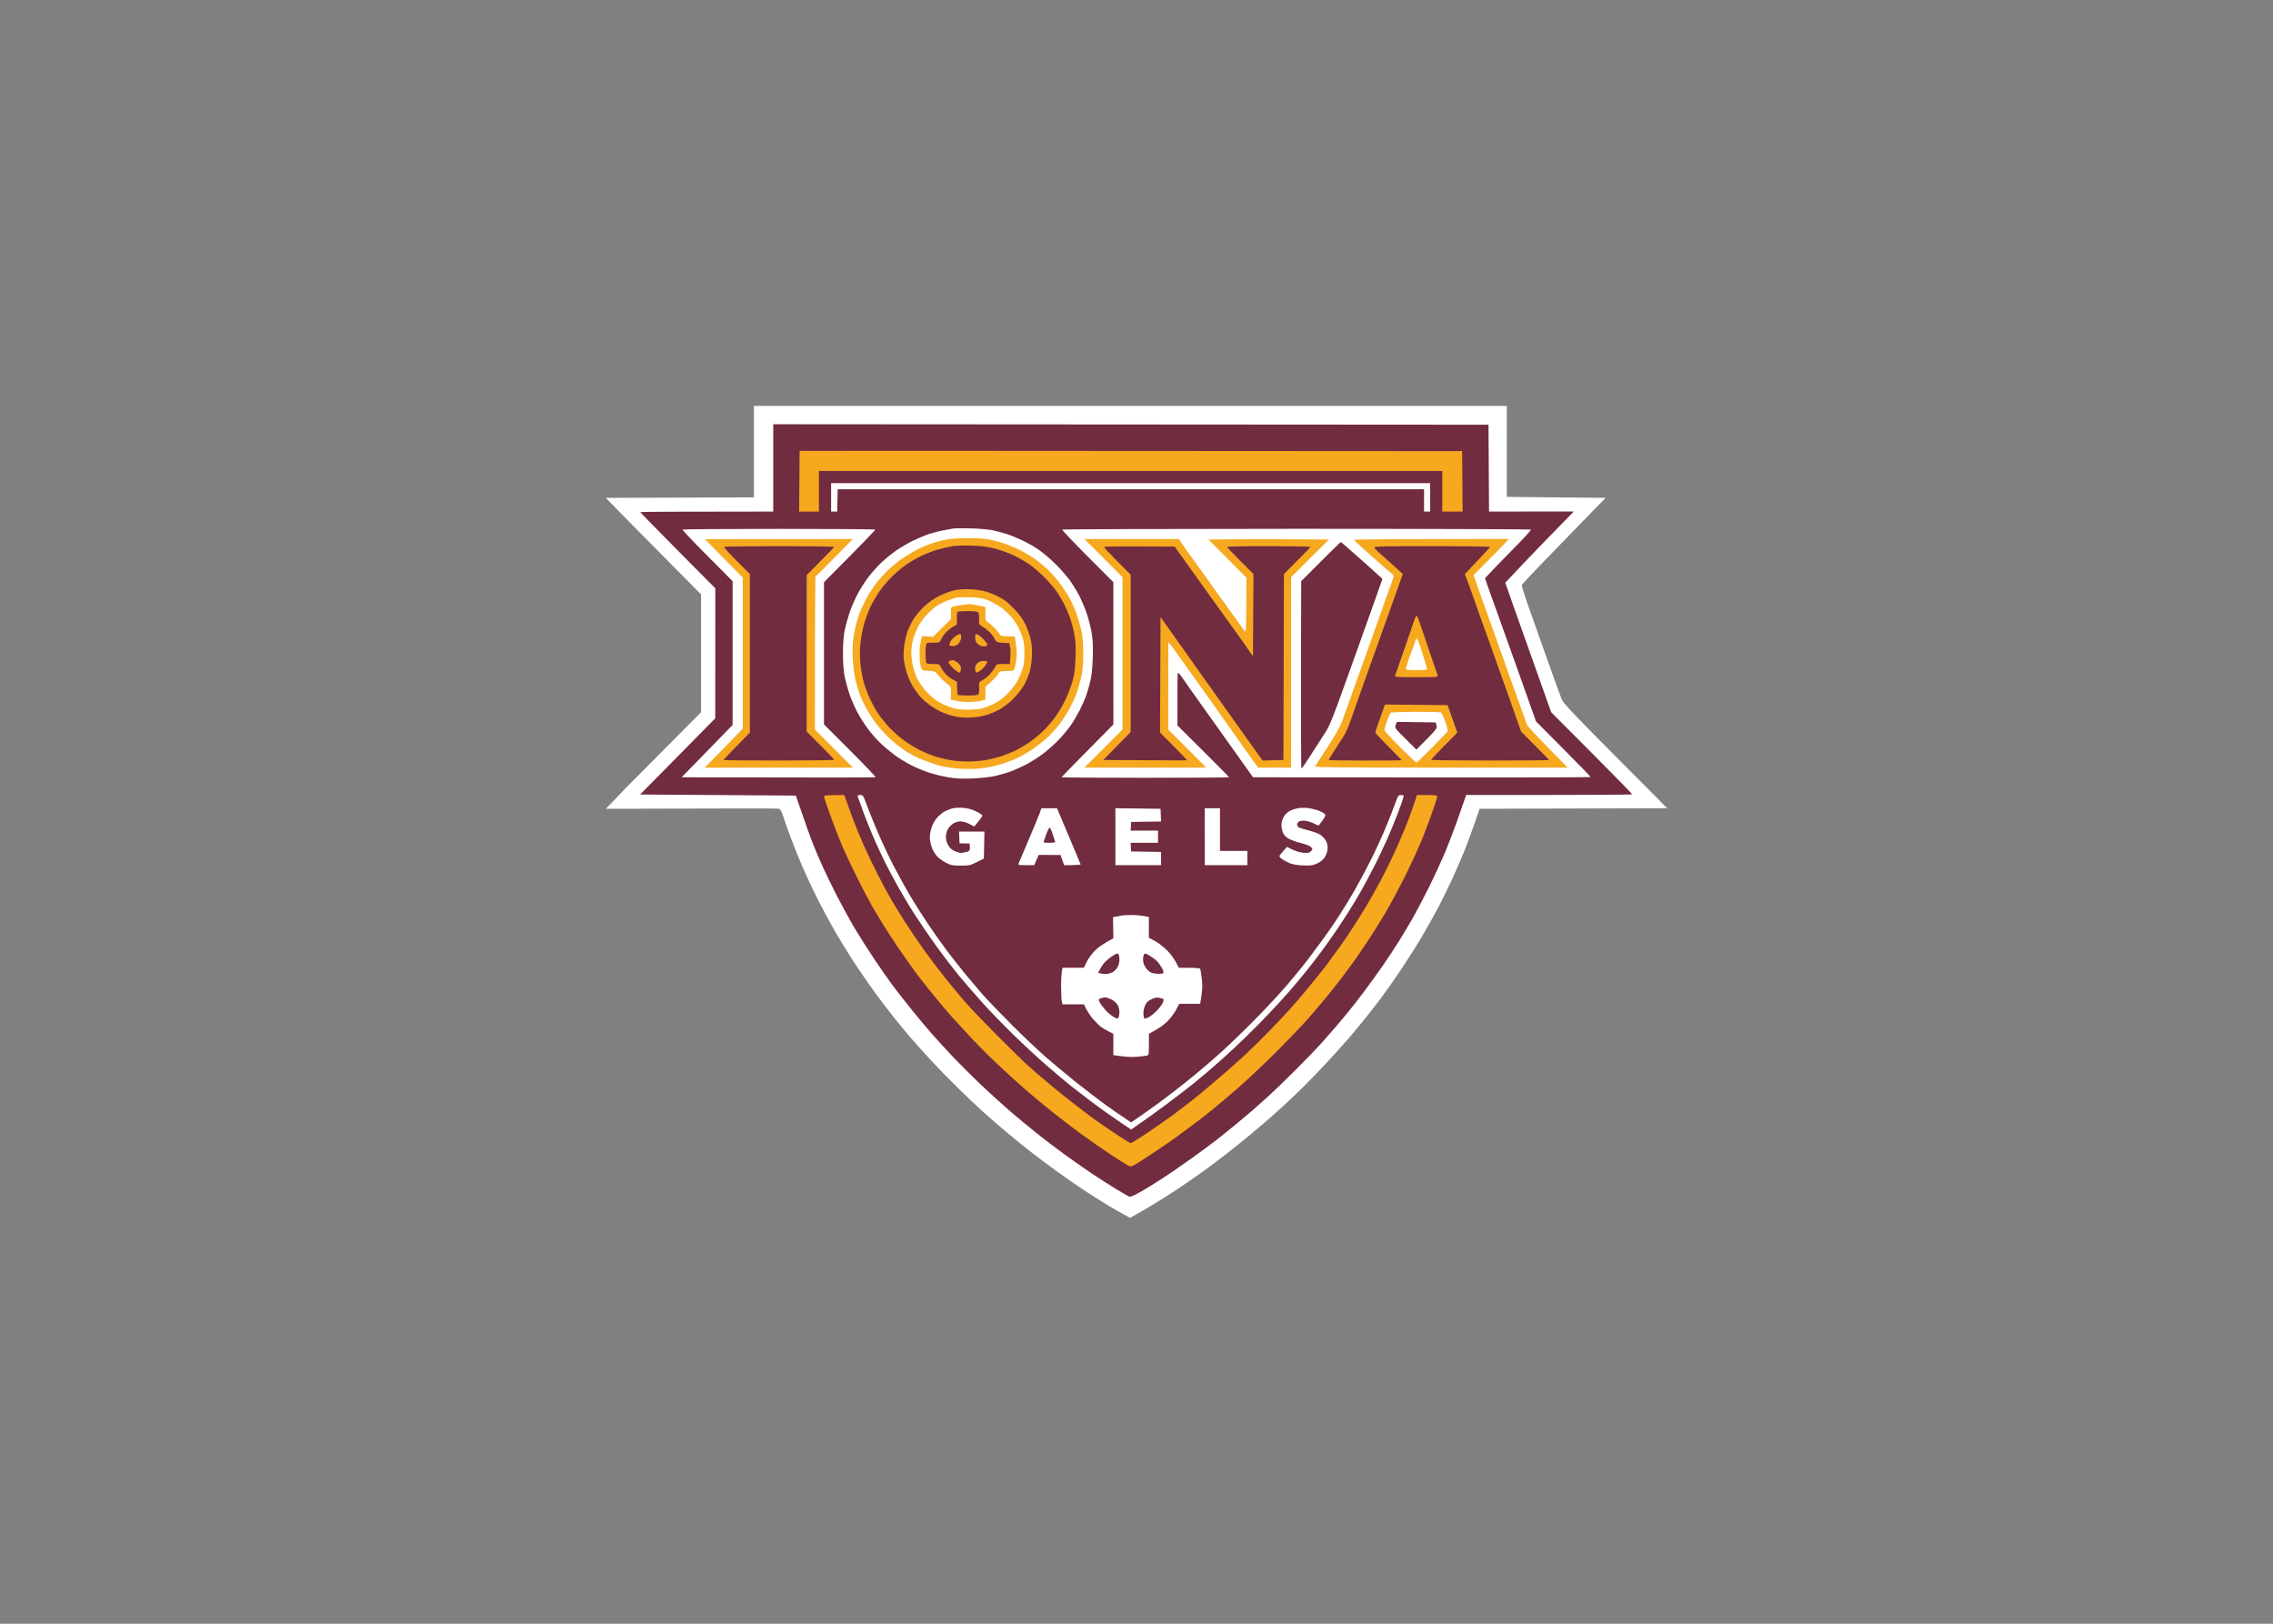 <svg clip-rule="evenodd" fill-rule="evenodd" stroke-linejoin="round" stroke-miterlimit="1.414" viewBox="0 0 560 400" xmlns="http://www.w3.org/2000/svg"><rect x="0" y="0" width="560" height="400" fill="#808080" stroke="none"/><g transform="matrix(1.307 0 0 1.307 149.228 100)"><g fill-rule="nonzero"><path d="m27.94 8.62v8.61l-27.92.1c3.17 3.26 7.21 7.36 11.03 11.2l6.93 6.99v22.21c-11.04 11.09-14.33 14.41-14.44 14.53-.1.13-.94 1-1.85 1.95l-1.67 1.72c24.98-.09 32.4-.07 32.61-.02.27.06.49.42.74 1.2.19.61.83 2.41 1.41 3.99s1.62 4.16 2.3 5.74c.69 1.58 1.91 4.21 2.73 5.84.81 1.63 2.32 4.43 3.34 6.22 1.03 1.79 2.87 4.77 4.09 6.61 1.23 1.84 3 4.39 3.94 5.65s2.4 3.16 3.24 4.21c.84 1.06 2.27 2.78 3.17 3.83.91 1.05 2.69 3.03 3.97 4.4 1.27 1.37 3.55 3.7 5.07 5.18 1.51 1.48 3.61 3.46 4.66 4.41s2.95 2.59 4.21 3.65c1.27 1.06 3.29 2.7 4.5 3.65 1.21.94 3.49 2.66 5.07 3.8 1.58 1.15 4.08 2.87 5.55 3.83 1.48.96 3.41 2.18 4.31 2.71.89.53 2.14 1.24 2.77 1.58l1.15.62c1.48-.81 2.99-1.7 4.31-2.49 1.31-.79 3.42-2.13 4.69-2.97 1.26-.84 3.37-2.31 4.69-3.25 1.31-.95 3.34-2.46 4.49-3.37 1.16-.9 3.1-2.46 4.31-3.46s3.02-2.54 4.02-3.43 2.29-2.05 2.87-2.59c.58-.53 1.94-1.83 3.03-2.88 1.09-1.06 3.25-3.3 4.81-4.98 1.55-1.69 3.38-3.71 4.05-4.5.68-.79 1.97-2.34 2.86-3.45s2.28-2.87 3.07-3.93c.8-1.05 2.44-3.38 3.65-5.17s3.02-4.63 4.02-6.32c1-1.68 2.43-4.22 3.18-5.64.75-1.43 1.97-3.93 2.72-5.56s1.76-3.96 2.24-5.17 1.33-3.49 1.88-5.07l1-2.87 35.36-.1c-19.1-19.16-19.59-19.68-19.99-20.78-.23-.63-.58-1.58-.78-2.1-.2-.53-.84-2.34-1.44-4.02-.59-1.69-1.42-4.02-1.84-5.17-.42-1.16-1.37-3.83-2.11-5.94s-1.31-3.93-1.28-4.05c.04-.13 2.22-2.45 4.85-5.16 2.63-2.72 6.18-6.37 7.88-8.11l3.1-3.17-18.63-.19v-17.14h-141.92z" fill="#fff"/><path d="m31.58 11.68v8.23c-19.43 0-25.07.05-25.07.1s3.18 3.31 7.07 7.23l7.08 7.13-.01 24.51-14.16 14.36 29.34.2c1.99 5.78 2.92 8.33 3.35 9.38s1.22 2.91 1.77 4.12c.54 1.21 1.79 3.75 2.76 5.65.98 1.89 2.5 4.65 3.38 6.12.89 1.48 2.51 4.02 3.6 5.65 1.1 1.63 2.61 3.79 3.35 4.79s2.39 3.11 3.66 4.68c1.26 1.57 3.07 3.73 4.02 4.79.94 1.06 2.73 3 3.98 4.32 1.25 1.31 3.54 3.59 5.08 5.05 1.55 1.46 3.97 3.66 5.39 4.89 1.42 1.22 3.66 3.08 4.98 4.13 1.31 1.05 3.64 2.82 5.17 3.94 1.52 1.11 3.93 2.8 5.35 3.75 1.43.95 3.45 2.24 4.5 2.88 1.05.63 2.11 1.25 2.35 1.37.37.19.66.09 2.15-.74.95-.52 2.86-1.7 4.26-2.61 1.39-.91 3.87-2.61 5.5-3.78s3.79-2.76 4.79-3.54 2.8-2.24 4.01-3.25 2.46-2.07 2.78-2.34c.32-.28 1.48-1.31 2.58-2.3 1.11-.99 3.53-3.31 5.37-5.16 1.85-1.84 4.13-4.21 5.07-5.26.95-1.06 2.12-2.4 2.61-2.97.49-.58 1.47-1.74 2.17-2.59.7-.84 2.11-2.65 3.14-4.02s2.64-3.61 3.59-4.98c.94-1.36 2.28-3.39 2.97-4.5.69-1.1 1.87-3.08 2.63-4.4.75-1.32 2.17-4.03 3.16-6.03s2.35-4.98 3.03-6.61 1.83-4.67 2.55-6.75l1.32-3.79c24.25.01 31.29-.05 31.29-.13s-3.43-3.59-7.63-7.81l-7.64-7.66c-3.75-10.53-5.7-16.03-6.75-19l-1.9-5.41c3.04-3.26 5.95-6.28 8.42-8.81l4.5-4.61-15.98.01-.1-16.37-134.83-.09z" fill="#712c3f"/><path d="m36.55 8.47c0 .03-.02 2.61-.04 5.75l-.05 5.69h3.73v-7.65h117.51v7.65h3.83l-.09-11.39c-96.79-.07-124.89-.07-124.89-.05z" fill="#f6a81f"/><path d="m42.49 17.23v2.68h1.15l.09-4.21h110.53v4.21h1.15v-5.36h-112.92zm23.06 5.87c-.32.05-1.26.22-2.11.39-.84.16-2.13.51-2.87.78-.73.26-2.02.82-2.87 1.24-.84.42-2.17 1.21-2.95 1.75s-2.02 1.54-2.75 2.23c-.74.68-1.86 1.95-2.51 2.8-.64.86-1.57 2.33-2.06 3.26s-1.16 2.47-1.47 3.42c-.32.95-.72 2.41-.9 3.25-.2.98-.33 2.5-.34 4.22-.01 1.47.1 3.32.24 4.11s.51 2.26.82 3.26c.32 1 1 2.64 1.51 3.64s1.48 2.55 2.16 3.44c.67.9 1.77 2.14 2.44 2.77.67.62 1.82 1.58 2.56 2.13s2.11 1.4 3.06 1.89 2.52 1.14 3.49 1.45c.98.32 2.61.71 3.64.88 1.39.23 2.56.28 4.55.2 1.58-.07 3.34-.26 4.3-.48.9-.21 2.23-.6 2.97-.88s2.03-.87 2.87-1.31 2.2-1.3 3.01-1.91c.82-.6 2.14-1.77 2.93-2.58.8-.82 1.87-2.09 2.38-2.83.51-.73 1.27-2.03 1.7-2.87.42-.84.94-2 1.16-2.58.21-.58.57-1.79.79-2.68.29-1.16.44-2.5.51-4.6.07-2.27.02-3.4-.22-4.79-.17-1-.57-2.57-.88-3.49s-.94-2.43-1.4-3.35c-.46-.93-1.36-2.37-1.99-3.21s-1.91-2.27-2.85-3.16c-.94-.9-2.3-2.03-3.04-2.52-.73-.5-2.07-1.24-2.96-1.66-.9-.42-2.19-.95-2.87-1.17-.69-.22-1.85-.53-2.59-.69-.73-.16-2.58-.33-4.11-.37s-3.03-.03-3.35.02zm-51.07.21c-.05.08 2.06 2.3 4.68 4.93l4.76 4.79v27.1l-9.6 9.86c28.23.08 36.49.05 36.56-.01.07-.05-2.09-2.32-4.8-5.02l-4.93-4.93v-26.81c7.55-7.57 9.7-9.83 9.65-9.91-.04-.08-8.22-.14-18.16-.14s-18.11.06-18.16.14zm71.57 0c-.05.08 2.1 2.34 4.77 5.03l4.87 4.88.01 26.81c-7.57 7.64-9.77 9.91-9.77 9.96s7.11.1 15.79.1c8.69 0 15.79-.05 15.79-.1s-2.19-2.27-4.87-4.93l-4.87-4.84c-.02-7.57.02-9.83.07-9.91.06-.08.39.27.74.77s1.12 1.6 1.71 2.44c.6.84 3.48 4.89 6.41 9l5.32 7.47c49.31.07 63.63.03 63.63-.05s-2.32-2.47-5.15-5.31l-5.14-5.17c-1.26-3.56-2.16-6.11-2.82-7.95s-2.12-5.94-3.25-9.1c-1.12-3.15-2.17-6.08-2.34-6.51-.16-.42-.5-1.36-.75-2.1l-.45-1.34c1.53-1.64 3.51-3.66 5.38-5.56 1.88-1.89 3.35-3.51 3.27-3.59s-19.97-.15-44.2-.15c-24.23.01-44.1.07-44.15.15z" fill="#fff"/><path d="m64.78 25.08c-.52.08-1.62.33-2.44.55-.81.23-2.15.72-2.96 1.1-.82.39-2.3 1.24-3.3 1.9-1.16.77-2.45 1.86-3.54 3-1.18 1.23-2.11 2.44-2.91 3.8-.66 1.11-1.5 2.85-1.87 3.87-.38 1.06-.81 2.76-.99 3.93-.23 1.5-.28 2.7-.19 4.45.06 1.33.28 3.07.49 3.93.21.84.56 2.05.79 2.68.22.63.8 1.88 1.29 2.77.49.9 1.39 2.26 1.99 3.02.61.76 1.63 1.88 2.28 2.49.64.6 1.74 1.51 2.44 2 .7.5 1.33.91 1.41.91.08.01.38.17.67.38.29.2 1.35.68 2.35 1.06s2.38.82 3.06.98 2.15.37 3.25.46c1.14.09 2.81.08 3.83-.01 1-.09 2.59-.39 3.54-.67.95-.27 2.33-.74 3.06-1.05.74-.31 2.16-1.09 3.16-1.75s2.41-1.76 3.14-2.45c.72-.69 1.77-1.85 2.32-2.59.56-.74 1.36-1.99 1.79-2.78.42-.79.99-2.01 1.26-2.72.27-.72.67-2.09.9-3.07.32-1.38.41-2.38.41-4.55 0-1.81-.11-3.27-.31-4.21-.17-.79-.55-2.17-.85-3.06-.3-.9-.92-2.32-1.38-3.16-.46-.85-1.37-2.22-2.02-3.07-.65-.84-1.69-1.99-2.31-2.56s-1.65-1.4-2.28-1.85-1.84-1.17-2.68-1.59c-.84-.43-2.3-1.03-3.25-1.35s-2.33-.67-3.06-.77c-.74-.11-2.42-.19-3.74-.18-1.31.01-2.82.09-3.35.16zm-46.02.05c0 .03 1.59 1.67 3.54 3.64l3.54 3.59v28.44c-1.54 1.63-3.16 3.29-4.59 4.74l-2.59 2.64 27.94-.01-7.17-7.18c0-22.34.06-28.84.14-28.87s1.69-1.63 3.58-3.55l3.43-3.48c-21.56 0-27.82.02-27.82.04zm75.07 3.54 3.59 3.6v28.72l-7.18 7.18h22.97l-7.17-7.18c-.01-12.76.01-16.48.04-16.5.02-.02.78 1 1.67 2.26.9 1.25 2.41 3.38 3.36 4.72.96 1.34 2.59 3.63 3.64 5.1s2.21 3.1 2.58 3.64c.38.53 1.41 2 2.3 3.27.89 1.26 2 2.83 2.48 3.49l.86 1.19 6.22.01.01-35.9 7.12-7.09c-8.79-.08-13.9-.08-17.02-.05l-5.69.05 7.16 7.18c0 7.87-.07 10.15-.15 10.14-.08 0-.25-.15-.38-.33s-1.07-1.49-2.09-2.91c-1.02-1.43-2.21-3.07-2.64-3.67-.42-.59-1.46-2.04-2.3-3.23-.85-1.18-2.05-2.85-2.68-3.71-.64-.86-1.45-2.01-1.82-2.56l-.67-1-17.8-.01zm47.24-3.44c0 .08.78.83 1.73 1.67.94.85 1.86 1.67 2.04 1.82.18.16 1.06.93 1.96 1.72.89.79 1.66 1.46 1.72 1.49.05.03-.05.46-.23.96-.17.5-.68 1.9-1.12 3.11-.43 1.21-1.29 3.62-1.9 5.36s-1.54 4.37-2.07 5.84c-.53 1.48-1.33 3.67-1.76 4.89-.44 1.21-1.08 3.02-1.43 4.02s-.91 2.53-1.23 3.4c-.4 1.05-1.32 2.68-2.77 4.88-1.19 1.82-2.22 3.41-2.29 3.54-.11.19 4.7.24 23.74.24h23.88c-5.83-5.88-7.59-7.82-7.71-8.14-.11-.31-.65-1.82-1.19-3.35-.55-1.53-1.53-4.28-2.2-6.13-.66-1.84-1.95-5.46-2.86-8.04-.92-2.58-1.78-4.99-1.93-5.36-.14-.37-.62-1.71-1.06-2.97l-.8-2.3c3.08-3.09 4.4-4.43 4.93-4.97.52-.54 1.13-1.18 1.34-1.41l.38-.43c-22.62.01-29.18.08-29.17.16z" fill="#f6a81f"/><path d="m134.78 29.35-3.68 3.68c-.07 27.38-.03 35.33.05 35.33s.84-1.1 1.68-2.44c.85-1.34 2.06-3.22 2.68-4.16 1.06-1.63 1.4-2.49 6.02-15.42 2.69-7.53 4.89-13.71 4.88-13.74 0-.03-1.74-1.6-3.87-3.5-2.14-1.9-3.92-3.45-3.98-3.45-.05.01-1.75 1.67-3.78 3.7zm-69.42-2.92c-.63.1-1.9.4-2.82.66-.93.27-2.39.84-3.26 1.28-.87.43-2.13 1.19-2.81 1.67-.68.49-1.81 1.45-2.52 2.13-.7.68-1.75 1.93-2.34 2.78-.58.84-1.36 2.18-1.73 2.96-.36.79-.89 2.22-1.17 3.16-.27.95-.59 2.63-.7 3.74-.13 1.4-.13 2.56.01 3.83.11 1 .37 2.49.59 3.3.21.82.71 2.2 1.12 3.07.4.86 1.03 2.05 1.4 2.63.36.58 1.18 1.65 1.81 2.39s1.87 1.91 2.76 2.61 2.31 1.62 3.15 2.05 2.18 1.01 2.97 1.28 2.17.62 3.06.77c.9.16 2.4.28 3.35.28s2.45-.12 3.35-.27c.89-.15 2.29-.5 3.11-.77.81-.27 2.06-.78 2.77-1.14s1.9-1.08 2.64-1.6c.73-.52 1.9-1.5 2.58-2.19.68-.68 1.69-1.88 2.23-2.66s1.34-2.15 1.76-3.05c.43-.89 1.01-2.4 1.29-3.35.4-1.39.52-2.27.6-4.5.08-2.15.02-3.17-.23-4.5-.18-.95-.55-2.33-.81-3.06-.27-.74-.75-1.86-1.06-2.49-.32-.64-.89-1.63-1.27-2.21s-1.38-1.77-2.22-2.65c-.85-.88-2.18-2.06-2.97-2.62s-2.17-1.36-3.06-1.78c-.9-.43-2.49-1-3.54-1.28-1.46-.38-2.51-.52-4.4-.57-1.37-.04-3.01 0-3.64.1zm-43.05.14c-.05.08 1.03 1.26 2.39 2.63l2.48 2.49v29.87c-3.86 3.94-4.98 5.12-4.98 5.17 0 .06 4.69.1 10.43.1s10.43-.06 10.43-.14c-.01-.08-1.17-1.31-2.59-2.73l-2.59-2.59.01-29.49c4-4 5.16-5.23 5.16-5.31 0-.07-4.64-.14-10.32-.14s-10.37.07-10.42.14zm71.67.04c-.01.11 1.11 1.32 2.48 2.69l2.49 2.49v29.68l-5.15 5.26c12.11.08 15.68.08 15.74.05.07-.02-1.04-1.21-2.46-2.63l-2.59-2.59.1-21.76c3.55 5 5.71 8.04 7.1 9.99 1.38 1.95 4.16 5.87 6.18 8.71s4.19 5.88 4.82 6.75l1.14 1.58 3.92-.1.1-35.04c3.85-3.86 4.98-5.04 4.99-5.11.02-.08-3.51-.14-7.82-.15-4.32-.01-7.86.05-7.87.14-.01.08 1.1 1.26 2.47 2.63l2.49 2.49-.1 15.51c-1.01-1.48-1.55-2.26-1.85-2.68s-.96-1.33-1.46-2.03c-.49-.69-2.71-3.78-4.92-6.86s-4.58-6.39-5.27-7.35l-1.25-1.76c-11.1-.09-13.28-.04-13.28.09zm50.92.05c0 .14.58.74 1.28 1.35.71.61 1.91 1.69 2.68 2.39l1.39 1.29c-1.96 5.49-3.21 8.98-4.03 11.3-.83 2.32-1.86 5.2-2.3 6.41-.44 1.22-1.31 3.67-1.94 5.46s-1.4 3.97-1.71 4.84-.79 1.94-1.07 2.39-1.05 1.65-1.72 2.68-1.21 1.91-1.21 1.96c0 .06 3.1.1 6.89.1s6.89-.02 6.9-.05c0-.02-1.12-1.17-2.49-2.54-1.37-1.36-2.5-2.57-2.5-2.68 0-.1.41-1.33.91-2.73l.91-2.55 11.81.11 1.83 5.17c-3.82 3.86-4.93 5.05-4.93 5.13s4.99.14 11.1.14c6.1 0 11.1-.04 11.1-.1 0-.05-1.19-1.28-2.63-2.72l-2.63-2.64c-1.39-4-3.14-8.92-4.78-13.5-1.65-4.58-3.37-9.4-3.83-10.72-.45-1.32-1.09-3.08-1.4-3.93l-.58-1.53c3.67-3.86 4.74-5.04 4.74-5.11.01-.08-4.89-.15-10.89-.15-8.68-.01-10.91.04-10.9.23z" fill="#712c3f"/><path d="m65.65 34.77c-.69.15-1.94.62-2.78 1.04-.96.48-2.01 1.21-2.81 1.96-.71.66-1.6 1.72-2 2.35-.39.63-.9 1.66-1.14 2.29-.23.64-.52 1.84-.64 2.69-.12.84-.16 2.04-.09 2.68.07.63.33 1.79.57 2.58.25.79.8 2 1.24 2.68.44.69 1.07 1.54 1.4 1.89s1.07 1 1.65 1.43 1.57 1.02 2.2 1.31c.64.3 1.8.68 2.59.85 1 .21 1.95.27 3.16.2 1.1-.07 2.23-.28 3.15-.59.79-.27 1.88-.77 2.42-1.11.54-.35 1.32-.93 1.72-1.3.41-.37 1.1-1.1 1.54-1.63.43-.52.98-1.34 1.22-1.81.24-.48.6-1.34.8-1.92.22-.62.42-1.83.48-2.97.08-1.45.03-2.28-.23-3.44-.19-.85-.68-2.18-1.08-2.97-.49-.96-1.17-1.87-2.03-2.73-.71-.71-1.47-1.41-1.68-1.55s-.77-.48-1.24-.74c-.48-.27-1.47-.67-2.2-.91-.86-.27-2-.45-3.16-.49-1.18-.05-2.26.02-3.06.21z" fill="#f6a81f"/><path d="m66.12 36.12c-.21.05-.9.28-1.53.5-.63.23-1.58.69-2.1 1.02-.53.33-1.43 1.11-2.01 1.74-.58.62-1.33 1.69-1.67 2.37-.33.68-.74 1.76-.91 2.39-.16.63-.29 1.69-.29 2.34 0 .66.14 1.83.31 2.59.16.76.57 1.9.9 2.53.34.63 1.08 1.65 1.66 2.28s1.5 1.43 2.06 1.78c.55.35 1.65.85 2.44 1.12 1.12.37 1.81.47 3.2.47.98 0 2.16-.09 2.63-.2.48-.11 1.51-.51 2.3-.89 1.01-.49 1.8-1.07 2.68-1.96.68-.69 1.51-1.77 1.84-2.4s.76-1.63.95-2.2c.25-.74.35-1.63.35-2.97 0-1.36-.1-2.23-.35-2.97-.2-.58-.55-1.44-.78-1.92-.24-.47-.82-1.33-1.29-1.91-.46-.58-1.44-1.46-2.17-1.96s-1.84-1.1-2.47-1.33c-.87-.31-1.66-.43-3.26-.47-1.16-.02-2.28 0-2.49.05z" fill="#fff"/><path d="m67.08 37.53c-.52.07-1.19.19-1.48.26-.5.12-.53.18-.53 1.27v1.14l-3.35 3.3-2.1-.1c-.35 1.16-.45 2.32-.45 3.32s.11 2.12.24 2.49c.24.66.26.67 1.47.73 1.07.05 1.27.12 1.61.57.21.28.55.68.77.9.21.21.71.65 1.11.96.7.56.72.61.71 1.77l-.01 1.2c1.26.36 2.36.46 3.26.46.89 0 1.99-.1 2.44-.23l.81-.23-.01-2.39c1.64-1.41 2.24-2.08 2.4-2.4.27-.54.35-.57 1.48-.57.66-.01 1.3-.07 1.43-.15s.34-.78.47-1.57c.17-1.11.18-1.82 0-3.12l-.22-1.67c-1.26-.05-1.89-.08-2.2-.1-.32-.02-.61-.16-.66-.31-.04-.14-.43-.64-.86-1.1s-1.02-.97-1.31-1.15c-.49-.29-.53-.39-.52-1.6v-1.3c-1.93-.44-2.73-.56-3.02-.55-.28.02-.95.09-1.48.17z" fill="#f6a81f"/><path d="m66.32 38.81c-.09.07-.15.65-.12 1.29.03 1.14.02 1.17-.58 1.45-.34.16-.95.61-1.35 1.01-.4.39-.86 1.02-1.02 1.39-.28.66-.29.67-1.53.67-1.13 0-1.25.03-1.33.43-.06.23-.1.95-.1 1.58s.04 1.34.1 1.58c.08.39.2.43 1.28.42 1.13 0 1.22.03 1.46.53.14.29.5.83.79 1.2s.92.89 1.41 1.15l.89.48c0 1.85.09 2.44.19 2.49.11.05.99.09 1.96.09 1.21 0 1.82-.07 1.92-.24.08-.13.13-.7.1-1.26-.05-1-.04-1.03.61-1.37.37-.19.99-.68 1.37-1.08.38-.41.84-1.02 1.01-1.36.3-.61.34-.62 1.55-.62h1.24c.19-1.71.17-2.59.08-3.07l-.17-.86c-2.37-.09-2.4-.11-2.76-.81-.2-.4-.66-.99-1.01-1.32s-.94-.79-1.31-1.01c-.64-.38-.66-.43-.61-1.4.03-.63-.04-1.1-.19-1.26-.17-.17-.81-.24-1.99-.24-.95.01-1.81.07-1.89.14z" fill="#712c3f"/><path d="m152.38 40.5c-.21.63-1.07 3.13-1.91 5.55-.84 2.43-1.58 4.56-1.65 4.74-.1.31.17.34 4 .34 3.84 0 4.11-.03 4.01-.34-.06-.18-.72-2.1-1.46-4.26s-1.56-4.57-1.82-5.36c-.27-.79-.56-1.52-.64-1.63-.08-.1-.32.32-.53.96zm-86.42 2.88c-.38.26-.83.73-.98 1.05-.16.31-.24.63-.18.71s.39.14.72.13c.4-.02.75-.2 1.04-.53.23-.28.43-.76.45-1.07.01-.31-.07-.61-.17-.66-.11-.06-.5.11-.88.37zm3.79-.35c-.08.06-.13.38-.11.71.02.32.14.73.27.89.13.17.45.42.71.55.27.13.67.19.91.13.24-.07.43-.2.43-.31s-.24-.46-.52-.79c-.29-.33-.76-.76-1.04-.95-.28-.2-.57-.3-.65-.23z" fill="#f6a81f"/><path d="m152.63 44.28c-.07.24-.19.61-.28.82s-.47 1.24-.85 2.29c-.37 1.06-.68 2.03-.68 2.16-.01.17.52.24 2 .24 1.11 0 2.01-.07 2.02-.15 0-.08-.39-1.41-.87-2.96-.48-1.56-.95-2.83-1.05-2.83-.09 0-.23.19-.29.43z" fill="#fff"/><path d="m64.98 48c-.21.05-.36.21-.34.37.03.15.35.57.72.94s.84.75 1.05.86c.32.16.4.12.5-.24.06-.24.06-.62 0-.86s-.4-.6-.74-.81-.66-.38-.72-.36c-.05.01-.26.06-.47.1zm5.06.51c-.31.3-.44.63-.41 1.05.02.34.1.65.18.7s.41-.11.75-.34c.33-.23.78-.68 1-.99.22-.32.4-.64.4-.72s-.33-.15-.73-.15c-.51 0-.87.14-1.19.45z" fill="#f6a81f"/><path d="m148.01 57.81c-.12.07-.45.78-.72 1.56-.28.79-.5 1.56-.5 1.72 0 .15 1.32 1.6 2.92 3.2 1.61 1.61 3.01 2.92 3.11 2.92s1.39-1.23 2.87-2.73c1.48-1.51 2.79-2.87 2.92-3.02.19-.23.13-.59-.34-1.91-.31-.89-.68-1.69-.81-1.77s-2.26-.14-4.73-.13c-2.48.01-4.6.08-4.72.16z" fill="#fff"/><path d="m148.92 60.12c-.21.57-.17.62 1.85 2.62l2.05 2.03c3.89-3.89 3.96-3.99 3.79-4.55l-.18-.57-7.3-.1z" fill="#712c3f"/><path d="m41.15 73.58c-.01.13.33 1.19.75 2.35.41 1.15 1.04 2.88 1.41 3.83.36.94 1.02 2.58 1.47 3.63.45 1.06 1.65 3.6 2.68 5.65 1.03 2.06 2.3 4.47 2.82 5.36.52.9 1.37 2.32 1.89 3.16.52.85 1.75 2.74 2.74 4.22 1 1.47 2.41 3.5 3.15 4.5.73 1 2.07 2.72 2.96 3.83.9 1.1 2.07 2.52 2.6 3.16.53.63 1.32 1.53 1.75 2.01.43.47 1.82 1.98 3.08 3.35 1.27 1.37 3.58 3.71 5.15 5.2s3.98 3.68 5.35 4.88 3.73 3.17 5.26 4.38c1.53 1.22 4.02 3.12 5.55 4.24s4.02 2.85 5.55 3.85 2.99 1.93 3.25 2.05c.43.2.63.14 1.82-.6.74-.46 2.42-1.55 3.73-2.44 1.32-.88 2.83-1.92 3.35-2.31.53-.39 1.82-1.35 2.87-2.12 1.06-.78 2.82-2.15 3.93-3.04 1.1-.9 3.26-2.71 4.78-4.03 1.53-1.32 4.72-4.32 7.08-6.66 2.37-2.35 5.22-5.33 6.34-6.61 1.12-1.29 2.67-3.12 3.46-4.07s2.21-2.76 3.16-4.02 2.02-2.73 2.39-3.26c.37-.52 1.3-1.9 2.08-3.06s2.21-3.44 3.19-5.07c.99-1.64 2.77-4.95 3.98-7.38 1.2-2.42 2.7-5.69 3.32-7.27.63-1.58 1.49-3.91 1.93-5.17.43-1.27.78-2.41.78-2.54 0-.18-.52-.24-1.92-.24h-1.91c-.77 2.45-1.5 4.41-2.12 5.94-.61 1.52-1.62 3.85-2.23 5.17-.61 1.31-1.72 3.55-2.47 4.98-.75 1.42-2.12 3.83-3.04 5.36-.92 1.52-2.41 3.85-3.3 5.17-.9 1.31-1.9 2.73-2.23 3.15s-.8 1.07-1.05 1.44-1.11 1.49-1.91 2.49-1.89 2.34-2.42 2.97-1.19 1.41-1.46 1.72c-.27.32-.91 1.05-1.41 1.63-.51.58-2.13 2.32-3.62 3.86-1.48 1.54-3.68 3.73-4.89 4.86-1.21 1.14-3.68 3.33-5.48 4.86-1.8 1.54-3.99 3.36-4.88 4.05-.88.69-2.42 1.86-3.42 2.6s-3.18 2.26-4.84 3.39c-1.65 1.12-3.12 2.01-3.25 1.97s-1.36-.81-2.73-1.72c-1.37-.9-3.23-2.19-4.15-2.85-.91-.66-2.81-2.1-4.21-3.2-1.4-1.11-3.11-2.48-3.79-3.05-.69-.58-1.8-1.53-2.49-2.11-.68-.59-1.67-1.46-2.2-1.92-.53-.47-2.98-2.89-5.46-5.37s-5.28-5.41-6.23-6.52c-.95-1.1-2.59-3.08-3.65-4.4s-2.82-3.64-3.92-5.17c-1.09-1.53-2.76-3.98-3.7-5.46-.94-1.47-2.13-3.41-2.65-4.31-.51-.89-1.6-2.92-2.41-4.5s-1.99-4.03-2.63-5.46c-.64-1.42-1.61-3.79-2.16-5.26-.54-1.48-1.11-3.05-1.26-3.5l-.28-.81c-3.32 0-3.83.06-3.83.24z" fill="#f6a81f"/></g><path d="m47.97 73.33c.52 0 .58.1 1.2 1.78.35.97 1.28 3.28 2.07 5.12.78 1.85 2.16 4.78 3.06 6.51.9 1.74 2.31 4.28 3.12 5.65.82 1.37 2.29 3.7 3.28 5.17.99 1.48 2.61 3.76 3.59 5.08.99 1.31 2.62 3.38 3.62 4.59 1.01 1.22 2.52 2.98 3.35 3.93.84.95 3.21 3.41 5.28 5.48 2.06 2.06 4.91 4.77 6.33 6.01s4.01 3.39 5.74 4.78c1.74 1.38 4.24 3.3 5.55 4.25 1.32.95 2.95 2.1 4.88 3.36l1.63-1.12c.89-.62 2.62-1.84 3.83-2.73 1.21-.88 3.62-2.74 5.36-4.14 1.73-1.39 4.53-3.78 6.22-5.31 1.68-1.52 4.65-4.4 6.6-6.39s4.58-4.82 5.84-6.3 2.92-3.5 3.68-4.5 2.05-2.72 2.86-3.83c.81-1.1 2.18-3.08 3.04-4.4s2.23-3.56 3.05-4.98 2.2-4.01 3.07-5.74c.87-1.74 2.14-4.5 2.81-6.13.68-1.63 1.49-3.68 1.79-4.55.52-1.46.6-1.58 1.08-1.58.29 0 .53.07.53.14 0 .08-.2.75-.45 1.49s-1.03 2.76-1.74 4.5-2.05 4.67-2.97 6.51c-.93 1.84-2.18 4.21-2.78 5.26-.6 1.06-1.58 2.7-2.17 3.64-.59.95-1.71 2.67-2.5 3.83s-2.03 2.93-2.77 3.93c-.73 1-2.03 2.68-2.87 3.73-.85 1.06-2.28 2.78-3.2 3.83-.91 1.06-2.68 2.99-3.93 4.3-1.25 1.32-3.31 3.4-4.57 4.62-1.26 1.23-3.42 3.23-4.79 4.44-1.36 1.21-3.47 3.01-4.69 3.99-1.21.98-3.66 2.87-5.45 4.19-1.79 1.33-3.99 2.92-6.51 4.65l-2.48-1.68c-1.37-.93-3.53-2.46-4.79-3.41s-3.07-2.34-4.02-3.09c-.95-.76-3.06-2.53-4.69-3.95-1.63-1.41-4.41-3.99-6.19-5.73s-4.33-4.36-5.67-5.84c-1.33-1.47-3.35-3.8-4.49-5.17-1.13-1.37-3.12-3.95-4.41-5.74s-3.12-4.47-4.06-5.94c-.95-1.47-2.37-3.84-3.16-5.27-.79-1.42-1.87-3.44-2.4-4.5-.53-1.05-1.43-2.99-2.01-4.3-.58-1.32-1.49-3.56-2.02-4.98-.52-1.42-1.01-2.78-1.09-3.02-.11-.38-.06-.43.41-.44zm19.4 2.42c.84.06 1.63.28 2.44.66.66.31 1.19.68 1.19.81-.01.13-.35.65-1.53 2.06l-.91-.49c-.53-.28-1.22-.48-1.67-.48-.48 0-1.02.16-1.44.44-.36.24-.82.74-1 1.1-.18.37-.33 1.02-.33 1.44 0 .45.19 1.08.45 1.53.3.52.7.87 1.24 1.1.44.18.94.33 1.13.33.18 0 .66-.08 1.05-.19.68-.18.72-.23.62-1.59l-1.91-.03-.1-2.21h4.79l-.1 5.08-1.33.67c-1.24.62-1.47.67-3.07.66-1.52 0-1.85-.07-2.78-.56-.57-.3-1.29-.81-1.6-1.14-.3-.32-.7-.93-.89-1.35-.19-.43-.41-1.2-.48-1.73-.09-.68-.03-1.31.23-2.19.24-.85.59-1.49 1.12-2.08.42-.47 1.09-1.02 1.48-1.21.4-.2 1.04-.44 1.44-.54.39-.1 1.27-.14 1.96-.09zm64.88.03c.58.06 1.48.26 2.01.45.52.19 1.08.48 1.24.65.26.27.22.4-.38 1.25-.37.53-.71.96-.77.96-.05 0-.44-.17-.86-.39-.42-.21-1.11-.43-1.53-.5-.43-.07-.95-.02-1.19.1-.24.11-.44.38-.44.59s.16.46.34.56.98.34 1.77.54 1.74.53 2.11.74c.36.21.86.68 1.1 1.05.3.45.43.93.43 1.52-.01.52-.18 1.15-.44 1.61-.29.51-.73.92-1.38 1.25-.82.42-1.17.49-2.58.46-.97-.02-1.98-.16-2.49-.34-.48-.17-1.19-.53-1.58-.79-.49-.32-.67-.55-.58-.73.08-.14.43-.58 1.39-1.65l1.01.5c.56.29 1.46.55 2.05.61.81.07 1.13.01 1.39-.23.19-.17.34-.37.34-.45.01-.08-.15-.29-.33-.47-.19-.17-1.08-.5-1.97-.72-.92-.22-1.96-.62-2.39-.92-.58-.41-.81-.73-1-1.44-.17-.63-.19-1.12-.07-1.62.1-.4.36-.96.58-1.25.21-.29.67-.66 1.01-.83.35-.18.97-.38 1.39-.46s1.24-.1 1.82-.05zm-50.12.05h2.94l2.2 5.2c1.21 2.86 2.23 5.27 2.25 5.36.03.09-.66.16-3.11.17l-.67-1.92-4.11-.02-.86 1.93h-1.54c-1.51 0-1.52 0-1.35-.43.1-.23.96-2.28 1.93-4.55.96-2.26 1.88-4.48 2.04-4.93zm13.95-.01 8.51.11.1 2.39-5.65.09-.09 1.63h5.16v2.3h-5.16l.09 1.63 5.65.09v2.49h-8.61zm16.84.01h2.87v8.04h5.17v2.68h-8.04z" fill="#fff"/><g fill-rule="nonzero"><path d="m83.11 80.57c-.23.6-.46 1.25-.52 1.44-.09.29.04.33 1.05.33.63 0 1.12-.07 1.1-.15-.03-.08-.24-.72-.47-1.43-.22-.71-.49-1.29-.58-1.29s-.36.49-.58 1.1z" fill="#712c3f"/><path d="m97.32 96.03c-.1.04-.53.12-.94.19l-.75.12.06 4c-1.85.97-2.86 1.72-3.45 2.3-.6.6-1.28 1.53-1.58 2.15l-.52 1.1h-4.02c-.22.82-.28 2.13-.28 3.45s.06 2.63.14 2.92l.14.53h4.02c.59 1.26 1.16 2.1 1.65 2.68s1.16 1.25 1.49 1.5c.33.24 1 .65 1.5.91l.91.46v4.02c2.16.34 3.46.38 4.31.32.84-.07 1.72-.16 1.96-.22.41-.09.43-.18.43-2.11v-2.01c1.85-.96 2.86-1.72 3.45-2.3.58-.58 1.33-1.57 1.66-2.2l.61-1.15h3.95c.46-2.73.47-3.43.3-4.74-.11-.92-.25-1.76-.3-1.86-.06-.11-.94-.19-2.06-.19h-1.96c-.75-1.58-1.5-2.56-2.2-3.26-.69-.69-1.75-1.5-2.36-1.82l-1.1-.58.01-3.92c-1.48-.3-2.58-.38-3.39-.37-.82.01-1.57.05-1.68.08z" fill="#fff"/><path d="m95.3 103.82c-.47.33-1.05.83-1.29 1.1-.25.27-.61.82-.82 1.21l-.37.72c.67.19 1.14.24 1.49.22.34-.01.88-.16 1.19-.31.32-.16.75-.57.95-.91.21-.35.38-.95.39-1.34 0-.4-.04-.85-.09-1.01-.06-.16-.21-.29-.35-.29s-.64.28-1.1.61zm6.03.02c-.07.34-.03.92.08 1.29s.47.93.8 1.24c.49.47.79.59 1.68.65.68.05 1.14 0 1.23-.14.08-.12-.04-.54-.27-.94-.23-.39-.59-.92-.81-1.17-.22-.26-.79-.71-1.26-1.01-.48-.31-.97-.55-1.1-.55s-.29.28-.35.63zm-7.74 7.73c-.16.06-.4.13-.53.18-.18.06-.16.23.08.7.18.34.69 1.01 1.13 1.49.44.47 1.12 1.03 1.5 1.24.61.33.73.35.89.1.09-.16.18-.64.18-1.06 0-.43-.17-1.03-.38-1.38s-.74-.79-1.2-1.01c-.44-.2-.94-.37-1.1-.36-.16 0-.41.05-.57.1zm9.2.3c-.67.34-.92.62-1.18 1.28-.19.47-.3 1.14-.25 1.53.04.38.12.74.17.79s.37-.04.71-.19c.34-.16 1.02-.68 1.5-1.15.49-.48 1.03-1.17 1.22-1.53.18-.37.26-.73.17-.8-.08-.07-.46-.18-.82-.25-.5-.09-.9 0-1.52.32z" fill="#712c3f"/></g></g></svg>